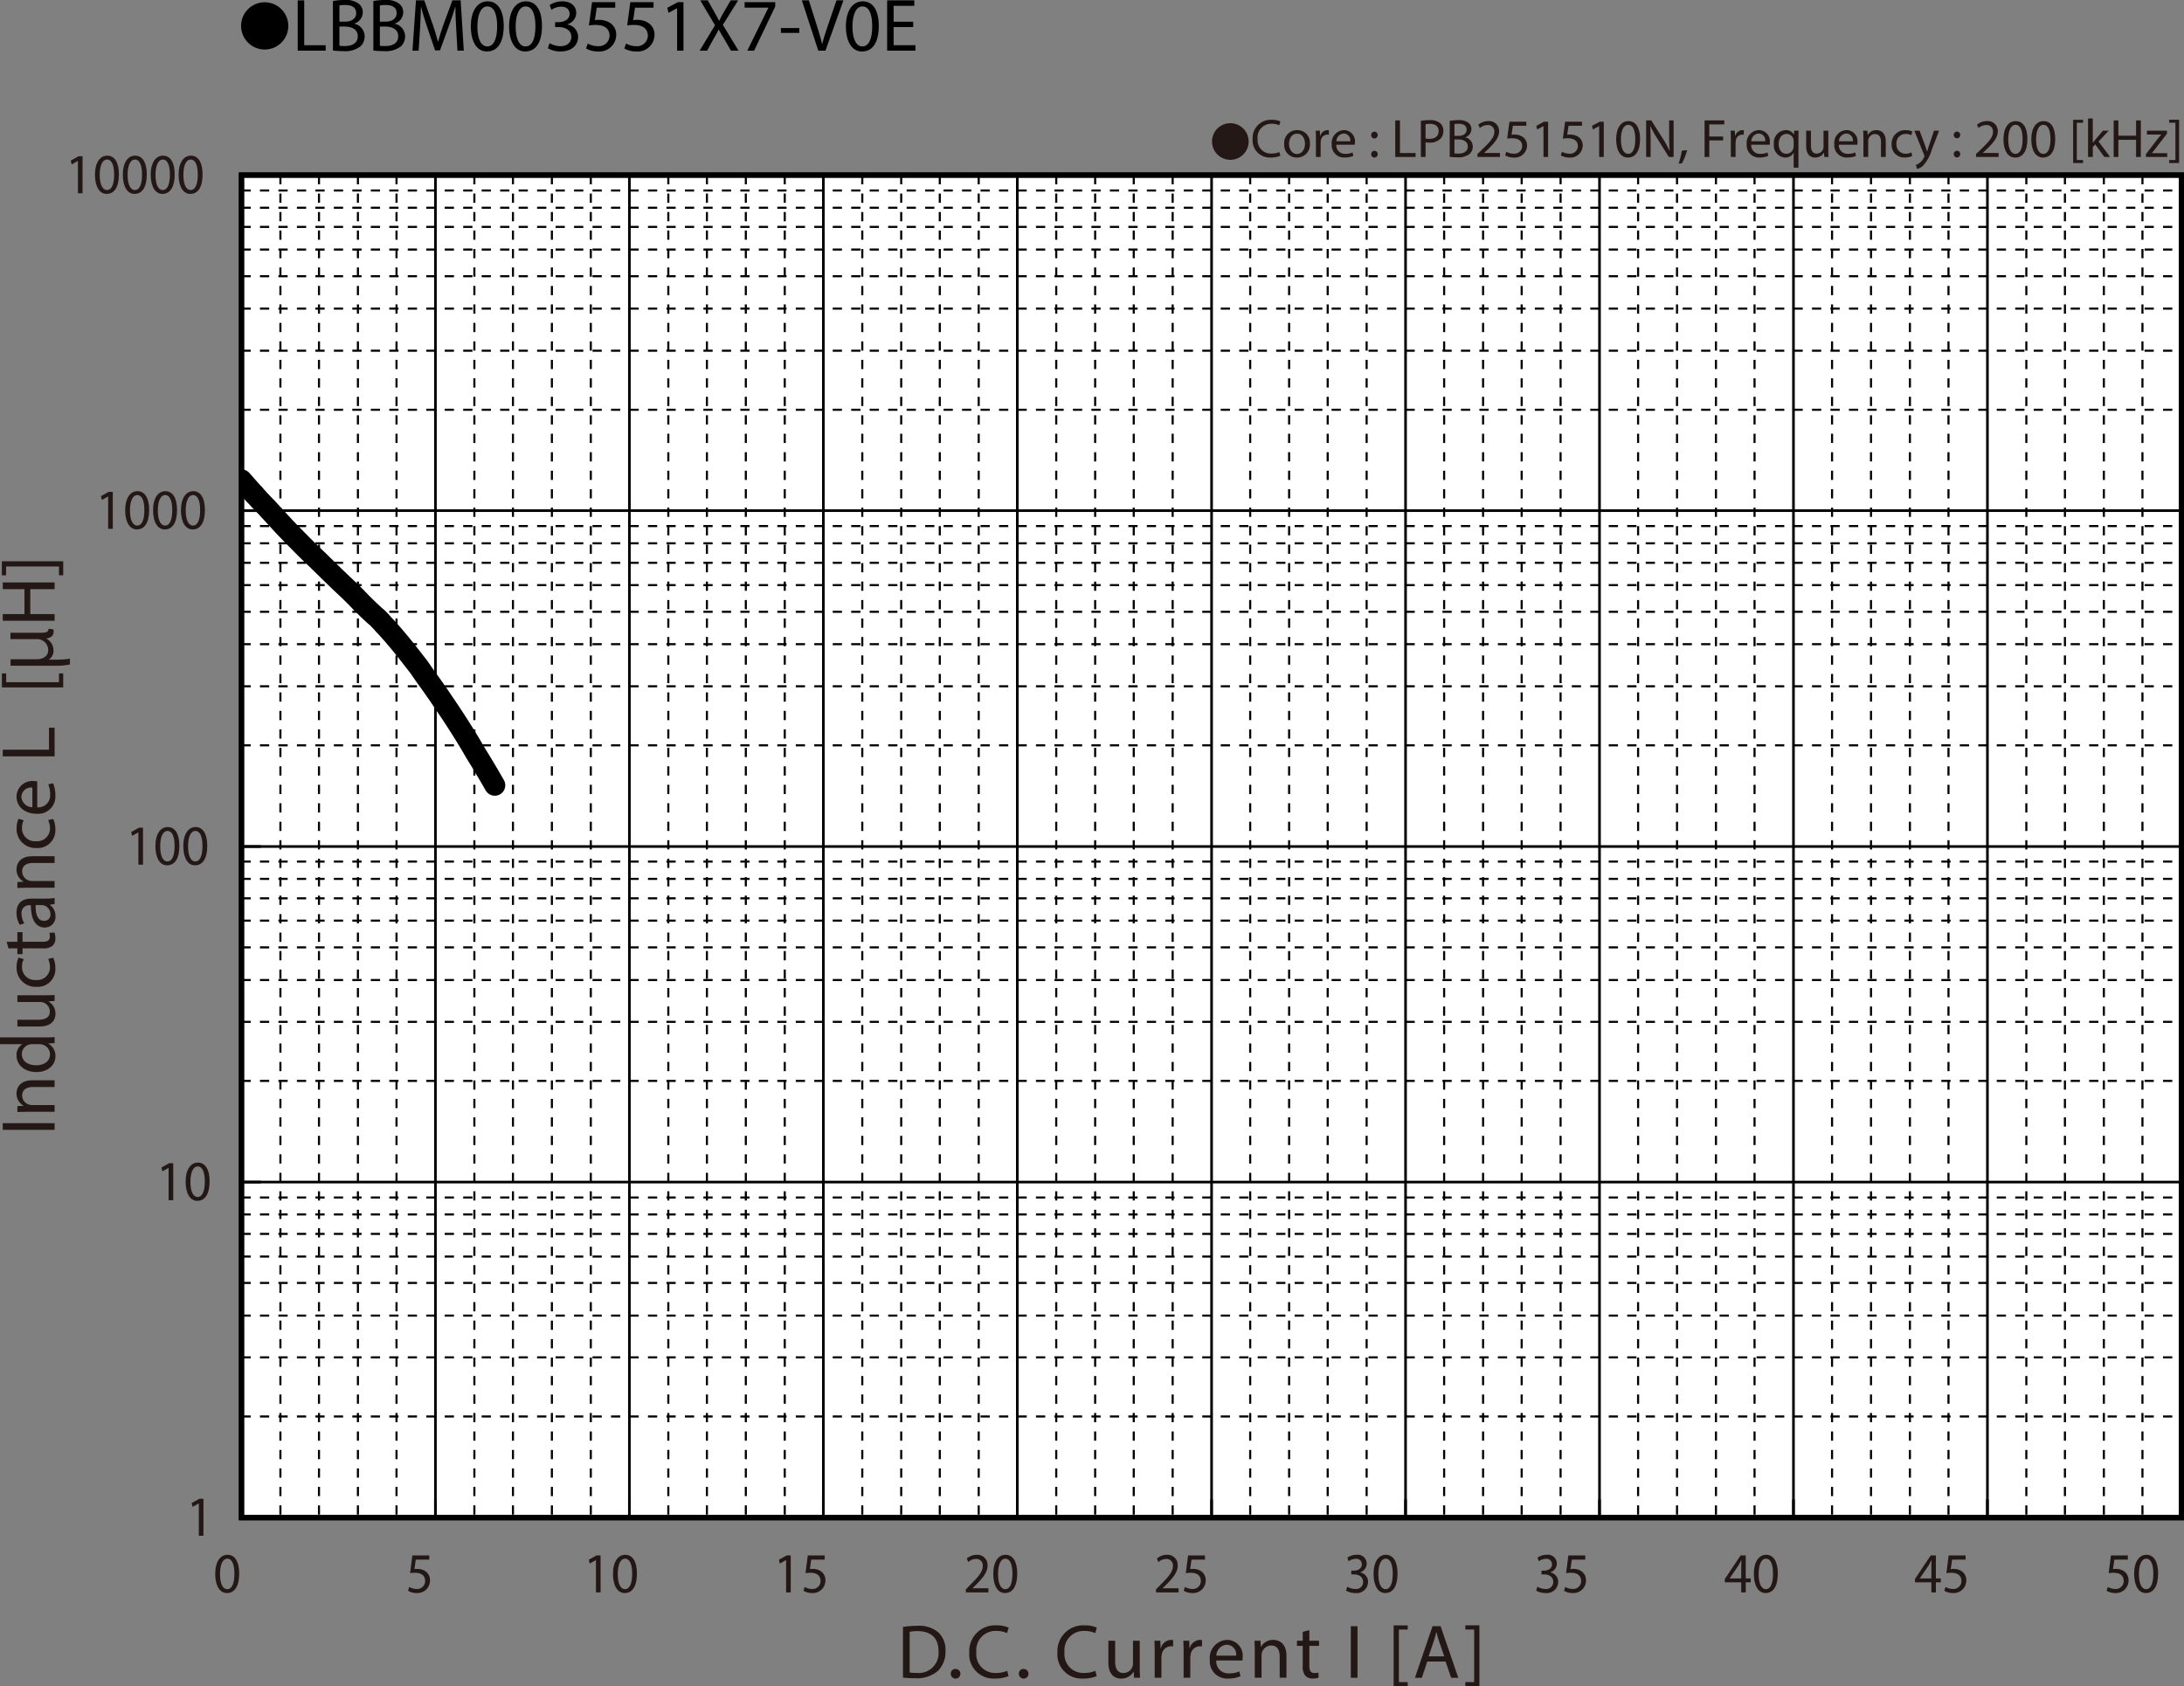 <svg id="レイヤー_1" data-name="レイヤー 1" xmlns="http://www.w3.org/2000/svg" xmlns:xlink="http://www.w3.org/1999/xlink" viewBox="0 0 321.986 248.622">
  <rect x="0" y="0" width="321.986" height="248.622" fill="#808080" stroke="none"/>
  <defs>
    <style>
      .cls-1, .cls-4, .cls-5, .cls-6, .cls-8 {
        fill: none;
      }

      .cls-2 {
        fill: #231815;
      }

      .cls-3 {
        fill: #fff;
      }

      .cls-4, .cls-5, .cls-6, .cls-8 {
        stroke: #000;
      }

      .cls-4, .cls-5 {
        stroke-miterlimit: 3.864;
      }

      .cls-4 {
        stroke-width: 0.309px;
        stroke-dasharray: 1.362 1.362;
      }

      .cls-5 {
        stroke-width: 0.386px;
      }

      .cls-6 {
        stroke-miterlimit: 10;
        stroke-width: 0.773px;
      }

      .cls-7 {
        clip-path: url(#clip-path);
      }

      .cls-8 {
        stroke-linecap: round;
        stroke-linejoin: round;
        stroke-width: 3.09px;
      }
    </style>
    <clipPath id="clip-path" transform="translate(-2.201 -1.737)">
      <rect class="cls-1" x="37.824" y="70.944" width="3.611" height="5.327"/>
    </clipPath>
  </defs>
  <title>BM_DC-Bias2-LBBM003551X7-V0E</title>
  <g>
    <path class="cls-2" d="M183.587,19.901a2.699,2.699,0,1,1-2.698,2.698A2.695,2.695,0,0,1,183.587,19.901Z" transform="translate(-2.201 -1.737)"/>
    <path class="cls-2" d="M190.962,24.702a3.451,3.451,0,0,1-1.423.256,2.518,2.518,0,0,1-2.662-2.727,2.682,2.682,0,0,1,2.814-2.83,2.898,2.898,0,0,1,1.279.24l-.168.568a2.536,2.536,0,0,0-1.087-.224,2.004,2.004,0,0,0-2.103,2.223,1.959,1.959,0,0,0,2.07,2.167,2.791,2.791,0,0,0,1.136-.224Z" transform="translate(-2.201 -1.737)"/>
    <path class="cls-2" d="M195.315,22.911a1.891,1.891,0,0,1-1.927,2.055,1.84,1.84,0,0,1-1.855-1.991,1.89,1.89,0,0,1,1.919-2.055A1.833,1.833,0,0,1,195.315,22.911Zm-3.07.04c0,.847.487,1.487,1.175,1.487.672,0,1.176-.631,1.176-1.503,0-.656-.328-1.487-1.159-1.487S192.245,22.215,192.245,22.951Z" transform="translate(-2.201 -1.737)"/>
    <path class="cls-2" d="M196.205,22.215c0-.456-.008-.848-.031-1.208h.615l.023.76h.032a1.162,1.162,0,0,1,1.071-.848.755.755,0,0,1,.2.024v.664a1.042,1.042,0,0,0-.239-.024.988.988,0,0,0-.944.903,2.02,2.02,0,0,0-.032.328v2.063h-.695Z" transform="translate(-2.201 -1.737)"/>
    <path class="cls-2" d="M199.212,23.071a1.24,1.24,0,0,0,1.328,1.343,2.54,2.54,0,0,0,1.07-.2l.121.503a3.13,3.13,0,0,1-1.288.24,1.798,1.798,0,0,1-1.903-1.951A1.88,1.88,0,0,1,200.356,20.92a1.639,1.639,0,0,1,1.599,1.823,2.711,2.711,0,0,1-.023.328Zm2.063-.503a1.002,1.002,0,0,0-.976-1.144,1.167,1.167,0,0,0-1.08,1.144Z" transform="translate(-2.201 -1.737)"/>
    <path class="cls-2" d="M204.357,21.648a.476.476,0,1,1,.951,0,.476.476,0,1,1-.951,0Zm0,2.823a.476.476,0,1,1,.951,0,.476.476,0,1,1-.951,0Z" transform="translate(-2.201 -1.737)"/>
    <path class="cls-2" d="M207.901,19.489h.695v4.806h2.303v.584h-2.998Z" transform="translate(-2.201 -1.737)"/>
    <path class="cls-2" d="M211.676,19.553a8.108,8.108,0,0,1,1.335-.104,2.218,2.218,0,0,1,1.512.448,1.449,1.449,0,0,1,.472,1.127,1.587,1.587,0,0,1-.415,1.151,2.237,2.237,0,0,1-1.648.592,2.383,2.383,0,0,1-.559-.048v2.159h-.696Zm.696,2.599a2.325,2.325,0,0,0,.575.056c.84,0,1.351-.408,1.351-1.151,0-.712-.504-1.056-1.272-1.056a2.895,2.895,0,0,0-.655.056Z" transform="translate(-2.201 -1.737)"/>
    <path class="cls-2" d="M215.932,19.561a6.747,6.747,0,0,1,1.272-.112,2.226,2.226,0,0,1,1.48.392,1.131,1.131,0,0,1,.447.951,1.28,1.28,0,0,1-.911,1.184v.016a1.389,1.389,0,0,1,1.111,1.351,1.455,1.455,0,0,1-.456,1.08,2.706,2.706,0,0,1-1.863.503,8.098,8.098,0,0,1-1.079-.064Zm.696,2.207h.631c.736,0,1.168-.384,1.168-.903,0-.632-.48-.88-1.183-.88a2.969,2.969,0,0,0-.615.048Zm0,2.583a3.719,3.719,0,0,0,.583.032c.72,0,1.384-.264,1.384-1.047,0-.736-.632-1.04-1.392-1.04h-.575Z" transform="translate(-2.201 -1.737)"/>
    <path class="cls-2" d="M220.021,24.878v-.432l.551-.536c1.328-1.264,1.928-1.935,1.935-2.719a.927.927,0,0,0-1.031-1.015,1.77,1.77,0,0,0-1.103.439l-.225-.496a2.284,2.284,0,0,1,1.472-.528A1.462,1.462,0,0,1,223.21,21.104c0,.96-.695,1.735-1.791,2.791l-.416.384v.016h2.335v.584Z" transform="translate(-2.201 -1.737)"/>
    <path class="cls-2" d="M227.226,20.273h-1.982l-.199,1.335a2.749,2.749,0,0,1,.424-.032,2.198,2.198,0,0,1,1.119.28,1.482,1.482,0,0,1,.743,1.335,1.803,1.803,0,0,1-1.935,1.775,2.535,2.535,0,0,1-1.295-.32l.176-.536a2.32,2.32,0,0,0,1.111.288,1.147,1.147,0,0,0,1.23-1.127c-.008-.672-.455-1.151-1.494-1.151a5.408,5.408,0,0,0-.721.056l.336-2.495h2.486Z" transform="translate(-2.201 -1.737)"/>
    <path class="cls-2" d="M229.755,20.336H229.74l-.904.488-.135-.536,1.135-.608h.6v5.197h-.68Z" transform="translate(-2.201 -1.737)"/>
    <path class="cls-2" d="M235.434,20.273h-1.983l-.199,1.335a2.768,2.768,0,0,1,.424-.032,2.195,2.195,0,0,1,1.119.28,1.481,1.481,0,0,1,.744,1.335,1.804,1.804,0,0,1-1.936,1.775,2.541,2.541,0,0,1-1.295-.32l.176-.536a2.327,2.327,0,0,0,1.111.288,1.147,1.147,0,0,0,1.232-1.127c-.008-.672-.456-1.151-1.495-1.151a5.405,5.405,0,0,0-.72.056l.336-2.495h2.486Z" transform="translate(-2.201 -1.737)"/>
    <path class="cls-2" d="M237.963,20.336h-.017l-.903.488-.136-.536,1.135-.608h.6v5.197h-.679Z" transform="translate(-2.201 -1.737)"/>
    <path class="cls-2" d="M243.994,22.224c0,1.767-.655,2.742-1.807,2.742-1.016,0-1.703-.951-1.719-2.67,0-1.743.752-2.703,1.807-2.703C243.371,19.593,243.994,20.568,243.994,22.224Zm-2.822.08c0,1.352.416,2.119,1.056,2.119.72,0,1.063-.84,1.063-2.167,0-1.279-.328-2.119-1.056-2.119C241.62,20.137,241.171,20.888,241.171,22.303Z" transform="translate(-2.201 -1.737)"/>
    <path class="cls-2" d="M244.891,24.878V19.489h.76l1.728,2.727a15.312,15.312,0,0,1,.967,1.751l.016-.008c-.063-.72-.079-1.375-.079-2.215V19.489h.655v5.389h-.703l-1.711-2.734a16.828,16.828,0,0,1-1.008-1.799l-.023.008c.039.68.055,1.327.055,2.223v2.303Z" transform="translate(-2.201 -1.737)"/>
    <path class="cls-2" d="M249.675,25.861a11.501,11.501,0,0,0,.48-1.911l.783-.08a9.688,9.688,0,0,1-.76,1.943Z" transform="translate(-2.201 -1.737)"/>
    <path class="cls-2" d="M253.507,19.489H256.41v.584h-2.207v1.791h2.039V22.44h-2.039v2.438h-.695Z" transform="translate(-2.201 -1.737)"/>
    <path class="cls-2" d="M257.378,22.215c0-.456-.008-.848-.031-1.208h.615l.024.76h.032A1.161,1.161,0,0,1,259.09,20.92a.765.765,0,0,1,.2.024v.664a1.057,1.057,0,0,0-.24-.024.986.986,0,0,0-.943.903,2.02,2.02,0,0,0-.032.328v2.063h-.696Z" transform="translate(-2.201 -1.737)"/>
    <path class="cls-2" d="M260.387,23.071a1.24,1.24,0,0,0,1.327,1.343,2.544,2.544,0,0,0,1.071-.2l.12.503a3.129,3.129,0,0,1-1.287.24,1.798,1.798,0,0,1-1.903-1.951,1.879,1.879,0,0,1,1.815-2.087,1.639,1.639,0,0,1,1.599,1.823,2.48,2.48,0,0,1-.024.328Zm2.062-.503a1.001,1.001,0,0,0-.976-1.144,1.166,1.166,0,0,0-1.079,1.144Z" transform="translate(-2.201 -1.737)"/>
    <path class="cls-2" d="M266.642,24.278h-.017a1.377,1.377,0,0,1-1.263.688,1.765,1.765,0,0,1-1.64-1.959,1.854,1.854,0,0,1,1.751-2.087,1.271,1.271,0,0,1,1.191.672h.016l.024-.584h.663c-.016.328-.024.664-.024,1.063v4.39h-.703Zm0-1.703a1.181,1.181,0,0,0-.032-.296,1.029,1.029,0,0,0-1.008-.799c-.728,0-1.167.616-1.167,1.487,0,.768.367,1.44,1.143,1.44a1.047,1.047,0,0,0,1.008-.768,1.174,1.174,0,0,0,.057-.336Z" transform="translate(-2.201 -1.737)"/>
    <path class="cls-2" d="M271.746,23.822c0,.4.008.752.031,1.056h-.623l-.04-.632h-.017a1.456,1.456,0,0,1-1.279.72c-.608,0-1.335-.336-1.335-1.695V21.008h.704v2.143c0,.736.224,1.231.863,1.231a1.019,1.019,0,0,0,.928-.64,1.05,1.05,0,0,0,.064-.36v-2.375h.704Z" transform="translate(-2.201 -1.737)"/>
    <path class="cls-2" d="M273.307,23.071a1.24,1.24,0,0,0,1.327,1.343,2.545,2.545,0,0,0,1.071-.2l.12.503a3.129,3.129,0,0,1-1.287.24,1.798,1.798,0,0,1-1.903-1.951,1.879,1.879,0,0,1,1.815-2.087,1.639,1.639,0,0,1,1.599,1.823,2.48,2.48,0,0,1-.024.328Zm2.062-.503a1.001,1.001,0,0,0-.976-1.144,1.166,1.166,0,0,0-1.079,1.144Z" transform="translate(-2.201 -1.737)"/>
    <path class="cls-2" d="M276.923,22.056c0-.4-.008-.728-.032-1.048h.624l.039.64h.017A1.424,1.424,0,0,1,278.85,20.92c.536,0,1.367.32,1.367,1.647v2.311h-.704V22.647c0-.624-.232-1.143-.894-1.143a.997.997,0,0,0-.943.72.977.977,0,0,0-.049.328v2.327h-.703Z" transform="translate(-2.201 -1.737)"/>
    <path class="cls-2" d="M284.122,24.734a2.59,2.59,0,0,1-1.111.224,1.839,1.839,0,0,1-1.927-1.975,1.966,1.966,0,0,1,2.078-2.055,2.354,2.354,0,0,1,.976.2l-.159.544a1.629,1.629,0,0,0-.816-.184,1.34,1.34,0,0,0-1.367,1.463,1.327,1.327,0,0,0,1.344,1.447,1.991,1.991,0,0,0,.863-.192Z" transform="translate(-2.201 -1.737)"/>
    <path class="cls-2" d="M285.203,21.008l.848,2.287c.088.256.184.56.248.791h.016c.072-.232.152-.528.248-.808l.768-2.271h.744l-1.056,2.759a5.901,5.901,0,0,1-1.327,2.423,1.909,1.909,0,0,1-.863.456l-.177-.592a1.86,1.86,0,0,0,.616-.344,2.142,2.142,0,0,0,.592-.784.52.52,0,0,0,.056-.168.636.636,0,0,0-.048-.184l-1.432-3.566Z" transform="translate(-2.201 -1.737)"/>
    <path class="cls-2" d="M290.243,21.648a.477.477,0,1,1,.952,0,.476.476,0,1,1-.952,0Zm0,2.823a.477.477,0,1,1,.952,0,.476.476,0,1,1-.952,0Z" transform="translate(-2.201 -1.737)"/>
    <path class="cls-2" d="M293.539,24.878v-.432l.553-.536c1.326-1.264,1.926-1.935,1.935-2.719a.927.927,0,0,0-1.032-1.015,1.775,1.775,0,0,0-1.104.439l-.223-.496a2.279,2.279,0,0,1,1.471-.528,1.462,1.462,0,0,1,1.591,1.511c0,.96-.695,1.735-1.791,2.791l-.415.384v.016h2.334v.584Z" transform="translate(-2.201 -1.737)"/>
    <path class="cls-2" d="M301.097,22.224c0,1.767-.656,2.742-1.808,2.742-1.016,0-1.703-.951-1.719-2.67,0-1.743.751-2.703,1.807-2.703C300.473,19.593,301.097,20.568,301.097,22.224Zm-2.823.08c0,1.352.416,2.119,1.056,2.119.72,0,1.063-.84,1.063-2.167,0-1.279-.328-2.119-1.056-2.119C298.722,20.137,298.274,20.888,298.274,22.303Z" transform="translate(-2.201 -1.737)"/>
    <path class="cls-2" d="M305.201,22.224c0,1.767-.656,2.742-1.807,2.742-1.016,0-1.703-.951-1.72-2.67,0-1.743.752-2.703,1.808-2.703C304.578,19.593,305.201,20.568,305.201,22.224Zm-2.822.08c0,1.352.416,2.119,1.055,2.119.721,0,1.065-.84,1.065-2.167,0-1.279-.328-2.119-1.057-2.119C302.826,20.137,302.378,20.888,302.378,22.303Z" transform="translate(-2.201 -1.737)"/>
    <path class="cls-2" d="M307.842,25.773V19.401h1.463v.44h-.919v5.493h.919v.44Z" transform="translate(-2.201 -1.737)"/>
    <path class="cls-2" d="M310.738,22.783h.016c.096-.136.232-.304.344-.44l1.136-1.335h.848l-1.495,1.591,1.703,2.279h-.856l-1.336-1.855-.359.4v1.455h-.695V19.201h.695Z" transform="translate(-2.201 -1.737)"/>
    <path class="cls-2" d="M314.513,19.489v2.255h2.607V19.489h.703v5.389h-.703V22.352h-2.607v2.526h-.695V19.489Z" transform="translate(-2.201 -1.737)"/>
    <path class="cls-2" d="M318.57,24.47l1.752-2.279c.168-.208.327-.392.503-.6v-.016H318.73v-.568h2.951l-.009.44-1.728,2.247c-.159.216-.319.408-.495.608v.016h2.263v.559H318.57Z" transform="translate(-2.201 -1.737)"/>
    <path class="cls-2" d="M323.465,19.393v6.38h-1.464v-.44h.92v-5.501h-.92v-.439Z" transform="translate(-2.201 -1.737)"/>
  </g>
  <g>
    <path d="M44.708,5.59a3.482,3.482,0,1,1-3.478-3.518A3.496,3.496,0,0,1,44.708,5.59Z" transform="translate(-2.201 -1.737)"/>
    <path d="M46.092,1.792h.958V8.404h3.168V9.207h-4.126Z" transform="translate(-2.201 -1.737)"/>
    <path d="M51.284,1.891a9.243,9.243,0,0,1,1.75-.154,3.065,3.065,0,0,1,2.035.539,1.555,1.555,0,0,1,.616,1.31A1.761,1.761,0,0,1,54.43,5.213v.022A1.911,1.911,0,0,1,55.96,7.095a2,2,0,0,1-.627,1.485,3.724,3.724,0,0,1-2.563.693,11.221,11.221,0,0,1-1.485-.088Zm.958,3.036H53.11c1.012,0,1.606-.528,1.606-1.243,0-.869-.66-1.21-1.628-1.21a4.09,4.09,0,0,0-.847.066Zm0,3.554a5.089,5.089,0,0,0,.803.044c.99,0,1.903-.363,1.903-1.441,0-1.012-.869-1.43-1.914-1.43h-.792Z" transform="translate(-2.201 -1.737)"/>
    <path d="M57.246,1.891a9.243,9.243,0,0,1,1.75-.154,3.064,3.064,0,0,1,2.035.539,1.555,1.555,0,0,1,.616,1.31,1.761,1.761,0,0,1-1.254,1.628v.022a1.911,1.911,0,0,1,1.529,1.859,1.999,1.999,0,0,1-.627,1.485,3.724,3.724,0,0,1-2.563.693,11.221,11.221,0,0,1-1.485-.088Zm.958,3.036h.869c1.012,0,1.606-.528,1.606-1.243,0-.869-.66-1.21-1.628-1.21a4.09,4.09,0,0,0-.847.066Zm0,3.554a5.089,5.089,0,0,0,.803.044c.99,0,1.903-.363,1.903-1.441,0-1.012-.869-1.43-1.914-1.43h-.792Z" transform="translate(-2.201 -1.737)"/>
    <path d="M69.457,5.951c-.055-1.034-.121-2.277-.11-3.202h-.033c-.253.869-.561,1.794-.935,2.816L67.069,9.163h-.726L65.144,5.631c-.352-1.045-.649-2.002-.858-2.882h-.022c-.022.924-.077,2.167-.143,3.278l-.198,3.18H63.01l.517-7.415H64.748l1.265,3.586c.308.913.561,1.728.748,2.498h.033c.187-.748.451-1.562.781-2.498l1.32-3.586h1.221l.462,7.415h-.935Z" transform="translate(-2.201 -1.737)"/>
    <path d="M76.463,5.555c0,2.431-.902,3.773-2.486,3.773-1.397,0-2.343-1.309-2.365-3.675,0-2.398,1.034-3.718,2.486-3.718C75.605,1.935,76.463,3.277,76.463,5.555Zm-3.883.11c0,1.859.572,2.916,1.452,2.916.99,0,1.463-1.155,1.463-2.982,0-1.76-.451-2.916-1.452-2.916C73.196,2.683,72.58,3.717,72.58,5.665Z" transform="translate(-2.201 -1.737)"/>
    <path d="M82.106,5.555c0,2.431-.902,3.773-2.486,3.773-1.397,0-2.343-1.309-2.365-3.675,0-2.398,1.034-3.718,2.486-3.718C81.248,1.935,82.106,3.277,82.106,5.555Zm-3.883.11c0,1.859.572,2.916,1.452,2.916.99,0,1.463-1.155,1.463-2.982,0-1.76-.451-2.916-1.452-2.916C78.839,2.683,78.223,3.717,78.223,5.665Z" transform="translate(-2.201 -1.737)"/>
    <path d="M83.228,8.096a3.232,3.232,0,0,0,1.585.451c1.243,0,1.628-.792,1.617-1.386-.011-1.001-.913-1.43-1.849-1.43h-.539V5.004h.539c.704,0,1.595-.363,1.595-1.21,0-.572-.363-1.078-1.254-1.078a2.628,2.628,0,0,0-1.43.473l-.253-.704a3.4,3.4,0,0,1,1.87-.55c1.408,0,2.046.836,2.046,1.705a1.776,1.776,0,0,1-1.32,1.683v.022A1.863,1.863,0,0,1,87.43,7.183c0,1.145-.891,2.146-2.607,2.146a3.631,3.631,0,0,1-1.859-.484Z" transform="translate(-2.201 -1.737)"/>
    <path d="M92.908,2.87H90.18l-.275,1.837a3.823,3.823,0,0,1,.583-.044,3.023,3.023,0,0,1,1.54.385,2.039,2.039,0,0,1,1.023,1.837,2.481,2.481,0,0,1-2.663,2.442,3.506,3.506,0,0,1-1.782-.44l.242-.737a3.201,3.201,0,0,0,1.529.396,1.578,1.578,0,0,0,1.694-1.551c-.011-.924-.627-1.584-2.058-1.584a7.449,7.449,0,0,0-.99.077l.462-3.432h3.421Z" transform="translate(-2.201 -1.737)"/>
    <path d="M98.551,2.87H95.823l-.275,1.837a3.823,3.823,0,0,1,.583-.044,3.023,3.023,0,0,1,1.54.385,2.039,2.039,0,0,1,1.023,1.837,2.481,2.481,0,0,1-2.663,2.442,3.506,3.506,0,0,1-1.782-.44l.242-.737a3.199,3.199,0,0,0,1.529.396,1.578,1.578,0,0,0,1.694-1.551c-.011-.924-.627-1.584-2.058-1.584a7.463,7.463,0,0,0-.99.077L95.13,2.056h3.421Z" transform="translate(-2.201 -1.737)"/>
    <path d="M102.027,2.958h-.022l-1.243.671-.187-.737,1.562-.836h.825V9.207h-.935Z" transform="translate(-2.201 -1.737)"/>
    <path d="M109.969,9.207l-.946-1.639c-.385-.627-.627-1.034-.858-1.463h-.022c-.209.429-.418.825-.803,1.474l-.891,1.628h-1.1l2.267-3.751L105.437,1.792h1.111l.979,1.738c.275.484.484.858.682,1.254h.033c.209-.44.396-.781.671-1.254l1.012-1.738h1.1L108.77,5.4l2.311,3.807Z" transform="translate(-2.201 -1.737)"/>
    <path d="M116.492,2.056v.638L113.379,9.207h-1.002L115.48,2.881V2.859h-3.499V2.056Z" transform="translate(-2.201 -1.737)"/>
    <path d="M120.045,5.873v.715h-2.717V5.873Z" transform="translate(-2.201 -1.737)"/>
    <path d="M122.839,9.207l-2.42-7.415h1.034l1.155,3.652c.319,1.002.594,1.903.792,2.772h.022c.209-.858.517-1.793.847-2.761l1.254-3.664h1.023L123.895,9.207Z" transform="translate(-2.201 -1.737)"/>
    <path d="M131.76,5.555c0,2.431-.902,3.773-2.486,3.773-1.397,0-2.343-1.309-2.365-3.675,0-2.398,1.034-3.718,2.486-3.718C130.902,1.935,131.76,3.277,131.76,5.555Zm-3.883.11c0,1.859.572,2.916,1.452,2.916.99,0,1.463-1.155,1.463-2.982,0-1.76-.451-2.916-1.452-2.916C128.493,2.683,127.877,3.717,127.877,5.665Z" transform="translate(-2.201 -1.737)"/>
    <path d="M136.832,5.731h-2.882V8.404h3.212V9.207h-4.17V1.792h4.005v.803h-3.047V4.939h2.882Z" transform="translate(-2.201 -1.737)"/>
  </g>
  <rect class="cls-3" x="35.623" y="25.85" width="286.012" height="197.93"/>
  <path class="cls-4" d="M37.802,29.82H323.8M37.802,32.367H323.8M37.802,35.192H323.8M37.802,38.528H323.8M37.802,42.464H323.8M37.802,47.237H323.8M37.802,53.444H323.8M37.802,62.152H323.8M37.802,79.293H323.8M37.802,81.84H323.8M37.802,84.713H323.8M37.802,88H323.8M37.802,91.938H323.8M37.802,96.711H323.8M37.802,102.917H323.8M37.802,111.625H323.8M37.802,128.766H323.8M37.802,131.314H323.8m-285.998,2.87H323.8M37.802,137.473H323.8M37.802,141.411H323.8m-285.998,4.816H323.8m-285.998,6.164H323.8M37.802,161.1H323.8M37.802,178.285H323.8M37.802,180.787H323.8M37.802,183.658H323.8M37.802,186.994H323.8M37.802,190.882H323.8M37.802,195.702H323.8M37.802,201.862H323.8m-285.998,8.709H323.8" transform="translate(-2.201 -1.737)"/>
  <path class="cls-5" d="M37.802,27.549H323.8M37.802,77.023H323.8M37.802,126.541H323.8M37.802,176.013H323.8" transform="translate(-2.201 -1.737)"/>
  <path class="cls-4" d="M318.061,27.549V225.489M312.373,27.549V225.489m-5.74-197.939V225.489m-5.69-197.939V225.489M289.467,27.549V225.489M283.779,27.549V225.489M278.041,27.549V225.489M272.3,27.549V225.489M260.873,27.549V225.489M255.184,27.549V225.489M249.443,27.549V225.489M243.705,27.549V225.489M232.277,27.549V225.489M226.54,27.549V225.489M220.85,27.549V225.489M215.109,27.549V225.489M203.683,27.549V225.489M197.942,27.549V225.489M192.255,27.549V225.489M186.516,27.549V225.489M175.087,27.549V225.489M169.349,27.549V225.489m-5.69-197.939V225.489M157.921,27.549V225.489m-11.43-197.939V225.489M140.754,27.549V225.489M135.065,27.549V225.489M129.327,27.549V225.489M117.896,27.549V225.489M112.158,27.549V225.489M106.42,27.549V225.489M100.731,27.549V225.489M89.303,27.549V225.489M83.565,27.549V225.489M77.826,27.549V225.489M72.137,27.549V225.489M60.658,27.549V225.489M54.969,27.549V225.489M49.229,27.549V225.489M43.541,27.549V225.489" transform="translate(-2.201 -1.737)"/>
  <path class="cls-5" d="M323.8,27.549V225.489M295.206,27.549V225.489M266.611,27.549V225.489M238.016,27.549V225.489M209.421,27.549V225.489M180.825,27.549V225.489M152.181,27.549V225.489M123.587,27.549V225.489M94.993,27.549V225.489M66.397,27.549V225.489" transform="translate(-2.201 -1.737)"/>
  <rect class="cls-6" x="35.601" y="25.814" width="285.998" height="197.938"/>
  <path class="cls-5" d="M37.802,27.549V225.489m0,0h2.868m-2.868-49.476h2.868m-2.868-49.472h2.868M37.802,77.023h2.868M37.802,27.549h2.868M37.802,225.489H323.8m-285.998,0v-2.688m28.595,2.688v-2.688m28.596,2.688v-2.688m28.593,2.688v-2.688m28.595,2.688v-2.688m28.644,2.688v-2.688m28.596,2.688v-2.688m28.595,2.688v-2.688m28.595,2.688v-2.688m28.595,2.688v-2.688M323.8,225.489v-2.688" transform="translate(-2.201 -1.737)"/>
  <g class="cls-7">
    <line class="cls-8" x1="35.601" y1="70.746" x2="37.481" y2="72.877"/>
  </g>
  <path class="cls-8" d="M39.682,74.614l.939,1.019.939.972m0,0,1.832,1.993m0,0,.941,1.018.939.972m0,0,1.88,1.9m0,0,.938.927.942.88m0,0,1.831,1.804m0,0,1.881,1.81m0,0,.941.878.937.927m0,0,.941.974.941.925m0,0,.891.833.492.418.448.462m0,0,.444.51.495.511.941,1.064m0,0,.938,1.113.939,1.159m0,0,1.88,2.408m0,0,.893,1.296.939,1.298m0,0,.941,1.343,1.879,2.779.941,1.437m0,0,.939,1.482.939,1.527m0,0,.893,1.531.939,1.528m0,0,.939,1.575.939,1.623" transform="translate(-2.201 -1.737)"/>
  <path class="cls-2" d="M31.514,223.391h-.016l-.905.512-.137-.562,1.138-.638h.601v5.455h-.681Z" transform="translate(-2.201 -1.737)"/>
  <g>
    <path class="cls-2" d="M27.059,173.922h-.016l-.905.512-.137-.562,1.138-.638H27.74v5.455h-.681Z" transform="translate(-2.201 -1.737)"/>
    <path class="cls-2" d="M33.101,175.902c0,1.855-.657,2.879-1.811,2.879-1.018,0-1.706-.999-1.723-2.804,0-1.829.753-2.836,1.81-2.836C32.476,173.142,33.101,174.165,33.101,175.902Zm-2.828.084c0,1.418.417,2.224,1.058,2.224.721,0,1.065-.881,1.065-2.275,0-1.343-.328-2.224-1.058-2.224C30.722,173.712,30.273,174.501,30.273,175.986Z" transform="translate(-2.201 -1.737)"/>
  </g>
  <g>
    <path class="cls-2" d="M22.603,124.454h-.016l-.905.512-.137-.562,1.138-.638h.601v5.455H22.603Z" transform="translate(-2.201 -1.737)"/>
    <path class="cls-2" d="M28.645,126.435c0,1.855-.657,2.878-1.81,2.878-1.018,0-1.706-.998-1.723-2.803,0-1.829.753-2.837,1.811-2.837C28.02,123.673,28.645,124.697,28.645,126.435Zm-2.828.084c0,1.418.417,2.224,1.058,2.224.721,0,1.065-.881,1.065-2.274,0-1.343-.328-2.224-1.058-2.224C26.266,124.244,25.817,125.033,25.817,126.519Z" transform="translate(-2.201 -1.737)"/>
    <path class="cls-2" d="M32.756,126.435c0,1.855-.657,2.878-1.81,2.878-1.018,0-1.706-.998-1.723-2.803,0-1.829.753-2.837,1.811-2.837C32.131,123.673,32.756,124.697,32.756,126.435Zm-2.828.084c0,1.418.417,2.224,1.058,2.224.721,0,1.065-.881,1.065-2.274,0-1.343-.328-2.224-1.058-2.224C30.377,124.244,29.928,125.033,29.928,126.519Z" transform="translate(-2.201 -1.737)"/>
  </g>
  <g>
    <path class="cls-2" d="M18.147,74.935h-.016l-.905.512-.137-.562,1.138-.638h.601v5.455H18.147Z" transform="translate(-2.201 -1.737)"/>
    <path class="cls-2" d="M24.189,76.915c0,1.855-.657,2.878-1.811,2.878-1.018,0-1.706-.999-1.723-2.803,0-1.829.753-2.836,1.81-2.836C23.564,74.154,24.189,75.178,24.189,76.915Zm-2.828.084c0,1.418.417,2.224,1.058,2.224.721,0,1.065-.881,1.065-2.275,0-1.343-.328-2.224-1.058-2.224C21.81,74.725,21.361,75.513,21.361,76.999Z" transform="translate(-2.201 -1.737)"/>
    <path class="cls-2" d="M28.3,76.915c0,1.855-.657,2.878-1.811,2.878-1.018,0-1.706-.999-1.723-2.803,0-1.829.753-2.836,1.81-2.836C27.675,74.154,28.3,75.178,28.3,76.915Zm-2.828.084c0,1.418.417,2.224,1.058,2.224.721,0,1.065-.881,1.065-2.275,0-1.343-.328-2.224-1.058-2.224C25.921,74.725,25.472,75.513,25.472,76.999Z" transform="translate(-2.201 -1.737)"/>
    <path class="cls-2" d="M32.411,76.915c0,1.855-.657,2.878-1.81,2.878-1.018,0-1.706-.999-1.723-2.803,0-1.829.753-2.836,1.811-2.836C31.786,74.154,32.411,75.178,32.411,76.915Zm-2.828.084c0,1.418.417,2.224,1.058,2.224.721,0,1.065-.881,1.065-2.275,0-1.343-.328-2.224-1.058-2.224C30.032,74.725,29.582,75.513,29.582,76.999Z" transform="translate(-2.201 -1.737)"/>
  </g>
  <g>
    <path class="cls-2" d="M13.69,25.466h-.016l-.905.512-.137-.562,1.138-.638h.601v5.455H13.69Z" transform="translate(-2.201 -1.737)"/>
    <path class="cls-2" d="M19.732,27.446c0,1.855-.657,2.878-1.81,2.878-1.018,0-1.706-.999-1.723-2.803,0-1.829.753-2.836,1.811-2.836C19.107,24.685,19.732,25.709,19.732,27.446Zm-2.828.084c0,1.418.417,2.224,1.058,2.224.721,0,1.065-.881,1.065-2.274,0-1.343-.328-2.224-1.058-2.224C17.353,25.256,16.904,26.044,16.904,27.53Z" transform="translate(-2.201 -1.737)"/>
    <path class="cls-2" d="M23.843,27.446c0,1.855-.657,2.878-1.811,2.878-1.018,0-1.706-.999-1.723-2.803,0-1.829.753-2.836,1.81-2.836C23.218,24.685,23.843,25.709,23.843,27.446Zm-2.828.084c0,1.418.417,2.224,1.058,2.224.721,0,1.065-.881,1.065-2.274,0-1.343-.328-2.224-1.058-2.224C21.464,25.256,21.015,26.044,21.015,27.53Z" transform="translate(-2.201 -1.737)"/>
    <path class="cls-2" d="M27.954,27.446c0,1.855-.657,2.878-1.81,2.878-1.018,0-1.706-.999-1.723-2.803,0-1.829.753-2.836,1.811-2.836C27.329,24.685,27.954,25.709,27.954,27.446Zm-2.828.084c0,1.418.417,2.224,1.058,2.224.721,0,1.065-.881,1.065-2.274,0-1.343-.328-2.224-1.058-2.224C25.575,25.256,25.125,26.044,25.125,27.53Z" transform="translate(-2.201 -1.737)"/>
    <path class="cls-2" d="M32.065,27.446c0,1.855-.657,2.878-1.81,2.878-1.018,0-1.706-.999-1.723-2.803,0-1.829.753-2.836,1.811-2.836C31.44,24.685,32.065,25.709,32.065,27.446Zm-2.828.084c0,1.418.417,2.224,1.058,2.224.721,0,1.065-.881,1.065-2.274,0-1.343-.328-2.224-1.058-2.224C29.686,25.256,29.237,26.044,29.237,27.53Z" transform="translate(-2.201 -1.737)"/>
  </g>
  <g>
    <path class="cls-2" d="M135.326,241.597a14.263,14.263,0,0,1,2.098-.157,4.392,4.392,0,0,1,3.095.947,3.488,3.488,0,0,1,1.077,2.728,4.005,4.005,0,0,1-1.1,2.954,4.72,4.72,0,0,1-3.378,1.094,15.951,15.951,0,0,1-1.792-.09Zm.986,6.721a6.29,6.29,0,0,0,.998.057,2.93,2.93,0,0,0,3.254-3.225c.011-1.793-1.009-2.933-3.096-2.933a5.683,5.683,0,0,0-1.156.102Z" transform="translate(-2.201 -1.737)"/>
    <path class="cls-2" d="M142.373,248.51a.668.668,0,0,1,.68-.711.711.711,0,1,1-.68.711Z" transform="translate(-2.201 -1.737)"/>
    <path class="cls-2" d="M150.896,248.848a4.914,4.914,0,0,1-2.018.36,3.561,3.561,0,0,1-3.775-3.845,3.793,3.793,0,0,1,3.99-3.992,4.104,4.104,0,0,1,1.814.339l-.238.801a3.606,3.606,0,0,0-1.542-.316,2.833,2.833,0,0,0-2.981,3.135,2.77,2.77,0,0,0,2.937,3.057,3.952,3.952,0,0,0,1.609-.316Z" transform="translate(-2.201 -1.737)"/>
    <path class="cls-2" d="M152.411,248.51a.668.668,0,0,1,.68-.711.711.711,0,1,1-.68.711Z" transform="translate(-2.201 -1.737)"/>
    <path class="cls-2" d="M163.89,248.848a4.913,4.913,0,0,1-2.018.36,3.561,3.561,0,0,1-3.775-3.845,3.793,3.793,0,0,1,3.99-3.992,4.105,4.105,0,0,1,1.815.339l-.238.801a3.607,3.607,0,0,0-1.542-.316,2.833,2.833,0,0,0-2.982,3.135,2.77,2.77,0,0,0,2.937,3.057,3.951,3.951,0,0,0,1.609-.316Z" transform="translate(-2.201 -1.737)"/>
    <path class="cls-2" d="M170.235,247.607c0,.564.012,1.06.046,1.488h-.885l-.057-.891h-.022a2.067,2.067,0,0,1-1.815,1.015c-.861,0-1.893-.474-1.893-2.391v-3.191h.997V246.66c0,1.037.317,1.736,1.225,1.736a1.398,1.398,0,0,0,1.406-1.409v-3.35h.997Z" transform="translate(-2.201 -1.737)"/>
    <path class="cls-2" d="M172.44,245.341c0-.643-.011-1.195-.045-1.703h.873l.034,1.071h.045a1.646,1.646,0,0,1,1.52-1.195,1.085,1.085,0,0,1,.283.034v.935a1.509,1.509,0,0,0-.34-.033,1.395,1.395,0,0,0-1.338,1.273,2.815,2.815,0,0,0-.045.463v2.909H172.44Z" transform="translate(-2.201 -1.737)"/>
    <path class="cls-2" d="M176.701,245.341c0-.643-.011-1.195-.045-1.703h.873l.034,1.071h.045a1.646,1.646,0,0,1,1.52-1.195,1.085,1.085,0,0,1,.283.034v.935a1.508,1.508,0,0,0-.34-.033,1.395,1.395,0,0,0-1.338,1.273,2.809,2.809,0,0,0-.046.463v2.909h-.986Z" transform="translate(-2.201 -1.737)"/>
    <path class="cls-2" d="M181.516,246.547a1.754,1.754,0,0,0,1.882,1.895,3.636,3.636,0,0,0,1.52-.281l.17.71a4.46,4.46,0,0,1-1.825.338,2.54,2.54,0,0,1-2.698-2.751,2.655,2.655,0,0,1,2.573-2.943,2.316,2.316,0,0,1,2.268,2.571,3.881,3.881,0,0,1-.033.462Zm2.926-.71a1.415,1.415,0,0,0-1.384-1.612,1.648,1.648,0,0,0-1.53,1.612Z" transform="translate(-2.201 -1.737)"/>
    <path class="cls-2" d="M187.191,245.115c0-.563-.011-1.026-.045-1.478h.885l.057.902h.022a2.019,2.019,0,0,1,1.813-1.026c.76,0,1.94.451,1.94,2.323v3.259h-.998v-3.147c0-.879-.329-1.612-1.27-1.612a1.457,1.457,0,0,0-1.406,1.478v3.281h-.998Z" transform="translate(-2.201 -1.737)"/>
    <path class="cls-2" d="M195.237,242.07v1.567h1.429v.756h-1.429v2.943c0,.677.192,1.06.748,1.06a2.256,2.256,0,0,0,.578-.067l.046.744a2.457,2.457,0,0,1-.885.135,1.387,1.387,0,0,1-1.077-.417,2.014,2.014,0,0,1-.385-1.421v-2.977h-.851v-.756h.851V242.33Z" transform="translate(-2.201 -1.737)"/>
    <path class="cls-2" d="M202.339,241.495v7.601h-.986v-7.601Z" transform="translate(-2.201 -1.737)"/>
    <path class="cls-2" d="M207.665,250.358v-8.987h2.074v.62h-1.304v7.747h1.304v.62Z" transform="translate(-2.201 -1.737)"/>
    <path class="cls-2" d="M212.617,246.705l-.794,2.391h-1.021l2.597-7.601h1.19l2.607,7.601h-1.055l-.816-2.391Zm2.505-.767-.748-2.188c-.17-.496-.283-.947-.396-1.387h-.022c-.113.45-.238.913-.386,1.375l-.748,2.199Z" transform="translate(-2.201 -1.737)"/>
    <path class="cls-2" d="M220.309,241.36v8.998h-2.074v-.62h1.304v-7.758h-1.304v-.62Z" transform="translate(-2.201 -1.737)"/>
  </g>
  <g>
    <path class="cls-2" d="M2.609,167.332h7.641v.981H2.609Z" transform="translate(-2.201 -1.737)"/>
    <path class="cls-2" d="M6.248,165.653c-.567,0-1.032.012-1.485.045v-.879l.907-.057V164.74a2.006,2.006,0,0,1-1.032-1.805c0-.755.453-1.928,2.335-1.928h3.276V162H7.087c-.884,0-1.621.327-1.621,1.263a1.413,1.413,0,0,0,1.02,1.331,1.45,1.45,0,0,0,.465.067h3.299v.992Z" transform="translate(-2.201 -1.737)"/>
    <path class="cls-2" d="M2.201,154.685H8.834c.487,0,1.043-.011,1.417-.045v.892l-.952.045v.022a2.017,2.017,0,0,1,1.077,1.86c0,1.319-1.123,2.334-2.789,2.334-1.826.012-2.948-1.116-2.948-2.446A1.821,1.821,0,0,1,5.478,155.7v-.022H2.201Zm4.795.993a1.754,1.754,0,0,0-.42.045,1.461,1.461,0,0,0-1.156,1.432c0,1.026.907,1.636,2.12,1.636,1.111,0,2.029-.542,2.029-1.613a1.494,1.494,0,0,0-1.19-1.454,1.724,1.724,0,0,0-.431-.045Z" transform="translate(-2.201 -1.737)"/>
    <path class="cls-2" d="M8.754,148.476c.567,0,1.066-.012,1.497-.046v.88l-.895.057v.022a2.051,2.051,0,0,1,1.02,1.804c0,.857-.477,1.884-2.404,1.884H4.763v-.992H7.802c1.043,0,1.746-.316,1.746-1.218a1.436,1.436,0,0,0-.907-1.309,1.46,1.46,0,0,0-.51-.09H4.763v-.992Z" transform="translate(-2.201 -1.737)"/>
    <path class="cls-2" d="M10.046,142.941a3.648,3.648,0,0,1,.317,1.567,2.6,2.6,0,0,1-2.8,2.718A2.781,2.781,0,0,1,4.65,144.295a3.311,3.311,0,0,1,.283-1.376l.771.226a2.298,2.298,0,0,0-.261,1.15,1.895,1.895,0,0,0,2.075,1.929A1.877,1.877,0,0,0,9.57,144.329a2.803,2.803,0,0,0-.272-1.218Z" transform="translate(-2.201 -1.737)"/>
    <path class="cls-2" d="M3.188,140.588H4.763V139.167h.76v1.421h2.959c.68,0,1.065-.191,1.065-.744a2.187,2.187,0,0,0-.068-.575l.749-.045a2.423,2.423,0,0,1,.136.88,1.375,1.375,0,0,1-.419,1.071,2.046,2.046,0,0,1-1.429.383H5.523v.846h-.76v-.846H3.448Z" transform="translate(-2.201 -1.737)"/>
    <path class="cls-2" d="M10.251,135.032l-.691.078v.034a2.03,2.03,0,0,1,.816,1.669,1.559,1.559,0,0,1-1.576,1.669c-1.327,0-2.052-1.173-2.041-3.281H6.645a1.129,1.129,0,0,0-1.27,1.24,2.711,2.711,0,0,0,.408,1.421l-.658.226a3.374,3.374,0,0,1-.487-1.793c0-1.669,1.145-2.075,2.245-2.075H8.935a7.795,7.795,0,0,0,1.315-.09Zm-2.8.146c-.022,1.082.17,2.312,1.236,2.312a.881.881,0,0,0,.952-.936,1.359,1.359,0,0,0-.918-1.319,1.064,1.064,0,0,0-.317-.056Z" transform="translate(-2.201 -1.737)"/>
    <path class="cls-2" d="M6.248,132.621c-.567,0-1.032.012-1.485.045v-.879l.907-.057v-.022a2.006,2.006,0,0,1-1.032-1.805c0-.755.453-1.928,2.335-1.928h3.276v.992H7.087c-.884,0-1.621.327-1.621,1.263a1.412,1.412,0,0,0,1.02,1.331,1.45,1.45,0,0,0,.465.067h3.299v.992Z" transform="translate(-2.201 -1.737)"/>
    <path class="cls-2" d="M10.046,122.476a3.647,3.647,0,0,1,.317,1.567,2.6,2.6,0,0,1-2.8,2.718A2.781,2.781,0,0,1,4.65,123.83a3.311,3.311,0,0,1,.283-1.376l.771.226a2.298,2.298,0,0,0-.261,1.15,1.895,1.895,0,0,0,2.075,1.929A1.877,1.877,0,0,0,9.57,123.864a2.803,2.803,0,0,0-.272-1.218Z" transform="translate(-2.201 -1.737)"/>
    <path class="cls-2" d="M7.689,120.765a1.752,1.752,0,0,0,1.904-1.872,3.573,3.573,0,0,0-.283-1.511l.714-.169a4.409,4.409,0,0,1,.34,1.815,2.541,2.541,0,0,1-2.766,2.684c-1.655,0-2.959-.97-2.959-2.56a2.321,2.321,0,0,1,2.585-2.255,3.907,3.907,0,0,1,.465.033Zm-.714-2.909a1.419,1.419,0,0,0-1.621,1.376,1.65,1.65,0,0,0,1.621,1.522Z" transform="translate(-2.201 -1.737)"/>
    <path class="cls-2" d="M2.609,113.249v-.98H9.423v-3.248h.828v4.228Z" transform="translate(-2.201 -1.737)"/>
    <path class="cls-2" d="M11.52,103.084H2.484V101.02h.624v1.297H10.897V101.02h.623Z" transform="translate(-2.201 -1.737)"/>
    <path class="cls-2" d="M3.757,99.883v-.947H7.533c.952,0,1.78-.383,1.78-1.398A1.652,1.652,0,0,0,7.612,95.959H3.746v-.936H8.372c.68,0,.964-.135.986-.586l.703.09a.987.987,0,0,1,.045.327c0,.485-.272.913-1.065,1.003v.034a1.943,1.943,0,0,1,1.043,1.714,1.479,1.479,0,0,1-.714,1.387h.839a13.003,13.003,0,0,0,2.301-.146v.857a9.399,9.399,0,0,1-2.222.18Z" transform="translate(-2.201 -1.737)"/>
    <path class="cls-2" d="M2.609,92.275H5.806V88.599H2.609v-.992h7.641v.992H6.668v3.676h3.583v.981H2.609Z" transform="translate(-2.201 -1.737)"/>
    <path class="cls-2" d="M2.473,84.488H11.52v2.063h-.623V85.254h-7.8v1.297H2.473Z" transform="translate(-2.201 -1.737)"/>
  </g>
  <rect class="cls-6" x="35.601" y="25.814" width="285.998" height="197.938"/>
  <g>
    <path class="cls-2" d="M37.464,233.726c0,1.855-.657,2.879-1.811,2.879-1.018,0-1.706-.999-1.723-2.804,0-1.829.753-2.836,1.81-2.836C36.839,230.965,37.464,231.988,37.464,233.726Zm-2.828.084c0,1.418.417,2.224,1.058,2.224.721,0,1.065-.881,1.065-2.274,0-1.343-.328-2.224-1.058-2.224C35.085,231.535,34.636,232.324,34.636,233.81Z" transform="translate(-2.201 -1.737)"/>
    <path class="cls-2" d="M65.49,231.678H63.503l-.201,1.401a2.702,2.702,0,0,1,.425-.033,2.118,2.118,0,0,1,1.122.294,1.57,1.57,0,0,1,.745,1.401,1.845,1.845,0,0,1-1.939,1.863,2.456,2.456,0,0,1-1.297-.336l.176-.562a2.255,2.255,0,0,0,1.113.302,1.172,1.172,0,0,0,1.234-1.183c-.009-.705-.457-1.209-1.498-1.209a5.278,5.278,0,0,0-.722.059l.337-2.618H65.49Z" transform="translate(-2.201 -1.737)"/>
    <path class="cls-2" d="M90.062,231.745h-.016l-.905.512-.137-.562,1.138-.638h.601v5.455H90.062Z" transform="translate(-2.201 -1.737)"/>
    <path class="cls-2" d="M96.104,233.726c0,1.855-.657,2.879-1.81,2.879-1.018,0-1.706-.999-1.723-2.804,0-1.829.753-2.836,1.81-2.836C95.479,230.965,96.104,231.988,96.104,233.726Zm-2.828.084c0,1.418.417,2.224,1.058,2.224.721,0,1.065-.881,1.065-2.274,0-1.343-.328-2.224-1.058-2.224C93.725,231.535,93.276,232.324,93.276,233.81Z" transform="translate(-2.201 -1.737)"/>
    <path class="cls-2" d="M118.095,231.745H118.08l-.905.512-.137-.562,1.138-.638h.601v5.455h-.681Z" transform="translate(-2.201 -1.737)"/>
    <path class="cls-2" d="M123.785,231.678h-1.986l-.201,1.401a2.701,2.701,0,0,1,.425-.033,2.118,2.118,0,0,1,1.122.294,1.57,1.57,0,0,1,.745,1.401,1.845,1.845,0,0,1-1.94,1.863,2.456,2.456,0,0,1-1.297-.336l.176-.562a2.255,2.255,0,0,0,1.113.302,1.172,1.172,0,0,0,1.234-1.183c-.009-.705-.457-1.209-1.498-1.209a5.278,5.278,0,0,0-.722.059l.337-2.618h2.491Z" transform="translate(-2.201 -1.737)"/>
    <path class="cls-2" d="M144.598,236.512v-.453l.553-.562c1.33-1.326,1.931-2.031,1.938-2.853a.953.953,0,0,0-1.033-1.065,1.73,1.73,0,0,0-1.105.462l-.225-.52a2.225,2.225,0,0,1,1.475-.554,1.5,1.5,0,0,1,1.594,1.586c0,1.007-.696,1.821-1.794,2.929l-.417.402v.018h2.339v.612Z" transform="translate(-2.201 -1.737)"/>
    <path class="cls-2" d="M152.17,233.726c0,1.855-.657,2.879-1.81,2.879-1.018,0-1.706-.999-1.723-2.804,0-1.829.753-2.836,1.811-2.836C151.545,230.965,152.17,231.988,152.17,233.726Zm-2.828.084c0,1.418.417,2.224,1.058,2.224.721,0,1.065-.881,1.065-2.274,0-1.343-.328-2.224-1.058-2.224C149.792,231.535,149.342,232.324,149.342,233.81Z" transform="translate(-2.201 -1.737)"/>
    <path class="cls-2" d="M172.631,236.512v-.453l.553-.562c1.33-1.326,1.931-2.031,1.938-2.853a.953.953,0,0,0-1.033-1.065,1.73,1.73,0,0,0-1.105.462l-.225-.52a2.225,2.225,0,0,1,1.475-.554,1.5,1.5,0,0,1,1.594,1.586c0,1.007-.696,1.821-1.794,2.929l-.417.402v.018h2.339v.612Z" transform="translate(-2.201 -1.737)"/>
    <path class="cls-2" d="M179.851,231.678h-1.986l-.201,1.401a2.701,2.701,0,0,1,.425-.033,2.118,2.118,0,0,1,1.122.294,1.57,1.57,0,0,1,.745,1.401,1.845,1.845,0,0,1-1.94,1.863,2.456,2.456,0,0,1-1.297-.336l.176-.562a2.255,2.255,0,0,0,1.113.302,1.172,1.172,0,0,0,1.234-1.183c-.009-.705-.457-1.209-1.498-1.209a5.28,5.28,0,0,0-.722.059l.337-2.618h2.491Z" transform="translate(-2.201 -1.737)"/>
    <path class="cls-2" d="M200.833,235.664a2.276,2.276,0,0,0,1.154.344,1.04,1.04,0,0,0,1.178-1.057c-.009-.764-.665-1.092-1.347-1.092h-.393v-.554h.393c.513,0,1.162-.276,1.162-.923a.8.8,0,0,0-.913-.822,1.857,1.857,0,0,0-1.042.36l-.184-.537a2.394,2.394,0,0,1,1.361-.419,1.319,1.319,0,0,1,1.49,1.301,1.346,1.346,0,0,1-.961,1.283v.018a1.4,1.4,0,0,1,1.161,1.401,1.683,1.683,0,0,1-1.899,1.637,2.548,2.548,0,0,1-1.353-.37Z" transform="translate(-2.201 -1.737)"/>
    <path class="cls-2" d="M208.237,233.726c0,1.855-.657,2.879-1.81,2.879-1.018,0-1.706-.999-1.723-2.804,0-1.829.753-2.836,1.811-2.836C207.612,230.965,208.237,231.988,208.237,233.726Zm-2.828.084c0,1.418.417,2.224,1.058,2.224.721,0,1.065-.881,1.065-2.274,0-1.343-.328-2.224-1.058-2.224C205.858,231.535,205.409,232.324,205.409,233.81Z" transform="translate(-2.201 -1.737)"/>
    <path class="cls-2" d="M228.866,235.664a2.276,2.276,0,0,0,1.154.344,1.04,1.04,0,0,0,1.178-1.057c-.009-.764-.665-1.092-1.347-1.092h-.393v-.554h.393c.513,0,1.162-.276,1.162-.923a.8.8,0,0,0-.913-.822,1.857,1.857,0,0,0-1.042.36l-.184-.537a2.394,2.394,0,0,1,1.361-.419,1.319,1.319,0,0,1,1.49,1.301,1.346,1.346,0,0,1-.961,1.283v.018a1.4,1.4,0,0,1,1.161,1.401,1.683,1.683,0,0,1-1.899,1.637,2.548,2.548,0,0,1-1.353-.37Z" transform="translate(-2.201 -1.737)"/>
    <path class="cls-2" d="M235.917,231.678h-1.986l-.201,1.401a2.701,2.701,0,0,1,.425-.033,2.118,2.118,0,0,1,1.122.294,1.57,1.57,0,0,1,.745,1.401,1.845,1.845,0,0,1-1.94,1.863,2.456,2.456,0,0,1-1.297-.336l.176-.562a2.255,2.255,0,0,0,1.113.302,1.172,1.172,0,0,0,1.234-1.183c-.009-.705-.457-1.209-1.498-1.209a5.277,5.277,0,0,0-.722.059l.337-2.618h2.491Z" transform="translate(-2.201 -1.737)"/>
    <path class="cls-2" d="M258.91,236.512v-1.485h-2.419v-.487l2.323-3.482h.761v3.391h.73v.579h-.73v1.485Zm0-2.064V232.626c0-.285.009-.57.024-.856H258.91c-.16.318-.288.554-.433.806l-1.274,1.855v.017Z" transform="translate(-2.201 -1.737)"/>
    <path class="cls-2" d="M264.303,233.726c0,1.855-.657,2.879-1.81,2.879-1.018,0-1.706-.999-1.723-2.804,0-1.829.753-2.836,1.811-2.836C263.678,230.965,264.303,231.988,264.303,233.726Zm-2.828.084c0,1.418.417,2.224,1.058,2.224.721,0,1.065-.881,1.065-2.274,0-1.343-.328-2.224-1.058-2.224C261.924,231.535,261.475,232.324,261.475,233.81Z" transform="translate(-2.201 -1.737)"/>
    <path class="cls-2" d="M286.943,236.512v-1.485h-2.419v-.487l2.323-3.482h.761v3.391h.73v.579h-.73v1.485Zm0-2.064V232.626c0-.285.009-.57.024-.856h-.024c-.16.318-.288.554-.433.806l-1.274,1.855v.017Z" transform="translate(-2.201 -1.737)"/>
    <path class="cls-2" d="M291.984,231.678h-1.986l-.201,1.401a2.701,2.701,0,0,1,.425-.033,2.118,2.118,0,0,1,1.122.294,1.57,1.57,0,0,1,.745,1.401,1.845,1.845,0,0,1-1.94,1.863,2.455,2.455,0,0,1-1.297-.336l.176-.562a2.255,2.255,0,0,0,1.113.302,1.172,1.172,0,0,0,1.234-1.183c-.009-.705-.457-1.209-1.498-1.209a5.277,5.277,0,0,0-.722.059l.337-2.618h2.491Z" transform="translate(-2.201 -1.737)"/>
    <path class="cls-2" d="M315.907,231.678H313.92l-.2,1.401a2.677,2.677,0,0,1,.424-.033,2.118,2.118,0,0,1,1.122.294,1.57,1.57,0,0,1,.745,1.401,1.845,1.845,0,0,1-1.939,1.863,2.455,2.455,0,0,1-1.297-.336l.176-.562a2.255,2.255,0,0,0,1.113.302,1.172,1.172,0,0,0,1.234-1.183c-.009-.705-.457-1.209-1.498-1.209a5.278,5.278,0,0,0-.722.059l.337-2.618h2.491Z" transform="translate(-2.201 -1.737)"/>
    <path class="cls-2" d="M320.37,233.726c0,1.855-.657,2.879-1.81,2.879-1.018,0-1.706-.999-1.723-2.804,0-1.829.753-2.836,1.811-2.836C319.745,230.965,320.37,231.988,320.37,233.726Zm-2.828.084c0,1.418.417,2.224,1.058,2.224.721,0,1.065-.881,1.065-2.274,0-1.343-.328-2.224-1.058-2.224C317.991,231.535,317.541,232.324,317.541,233.81Z" transform="translate(-2.201 -1.737)"/>
  </g>
</svg>
